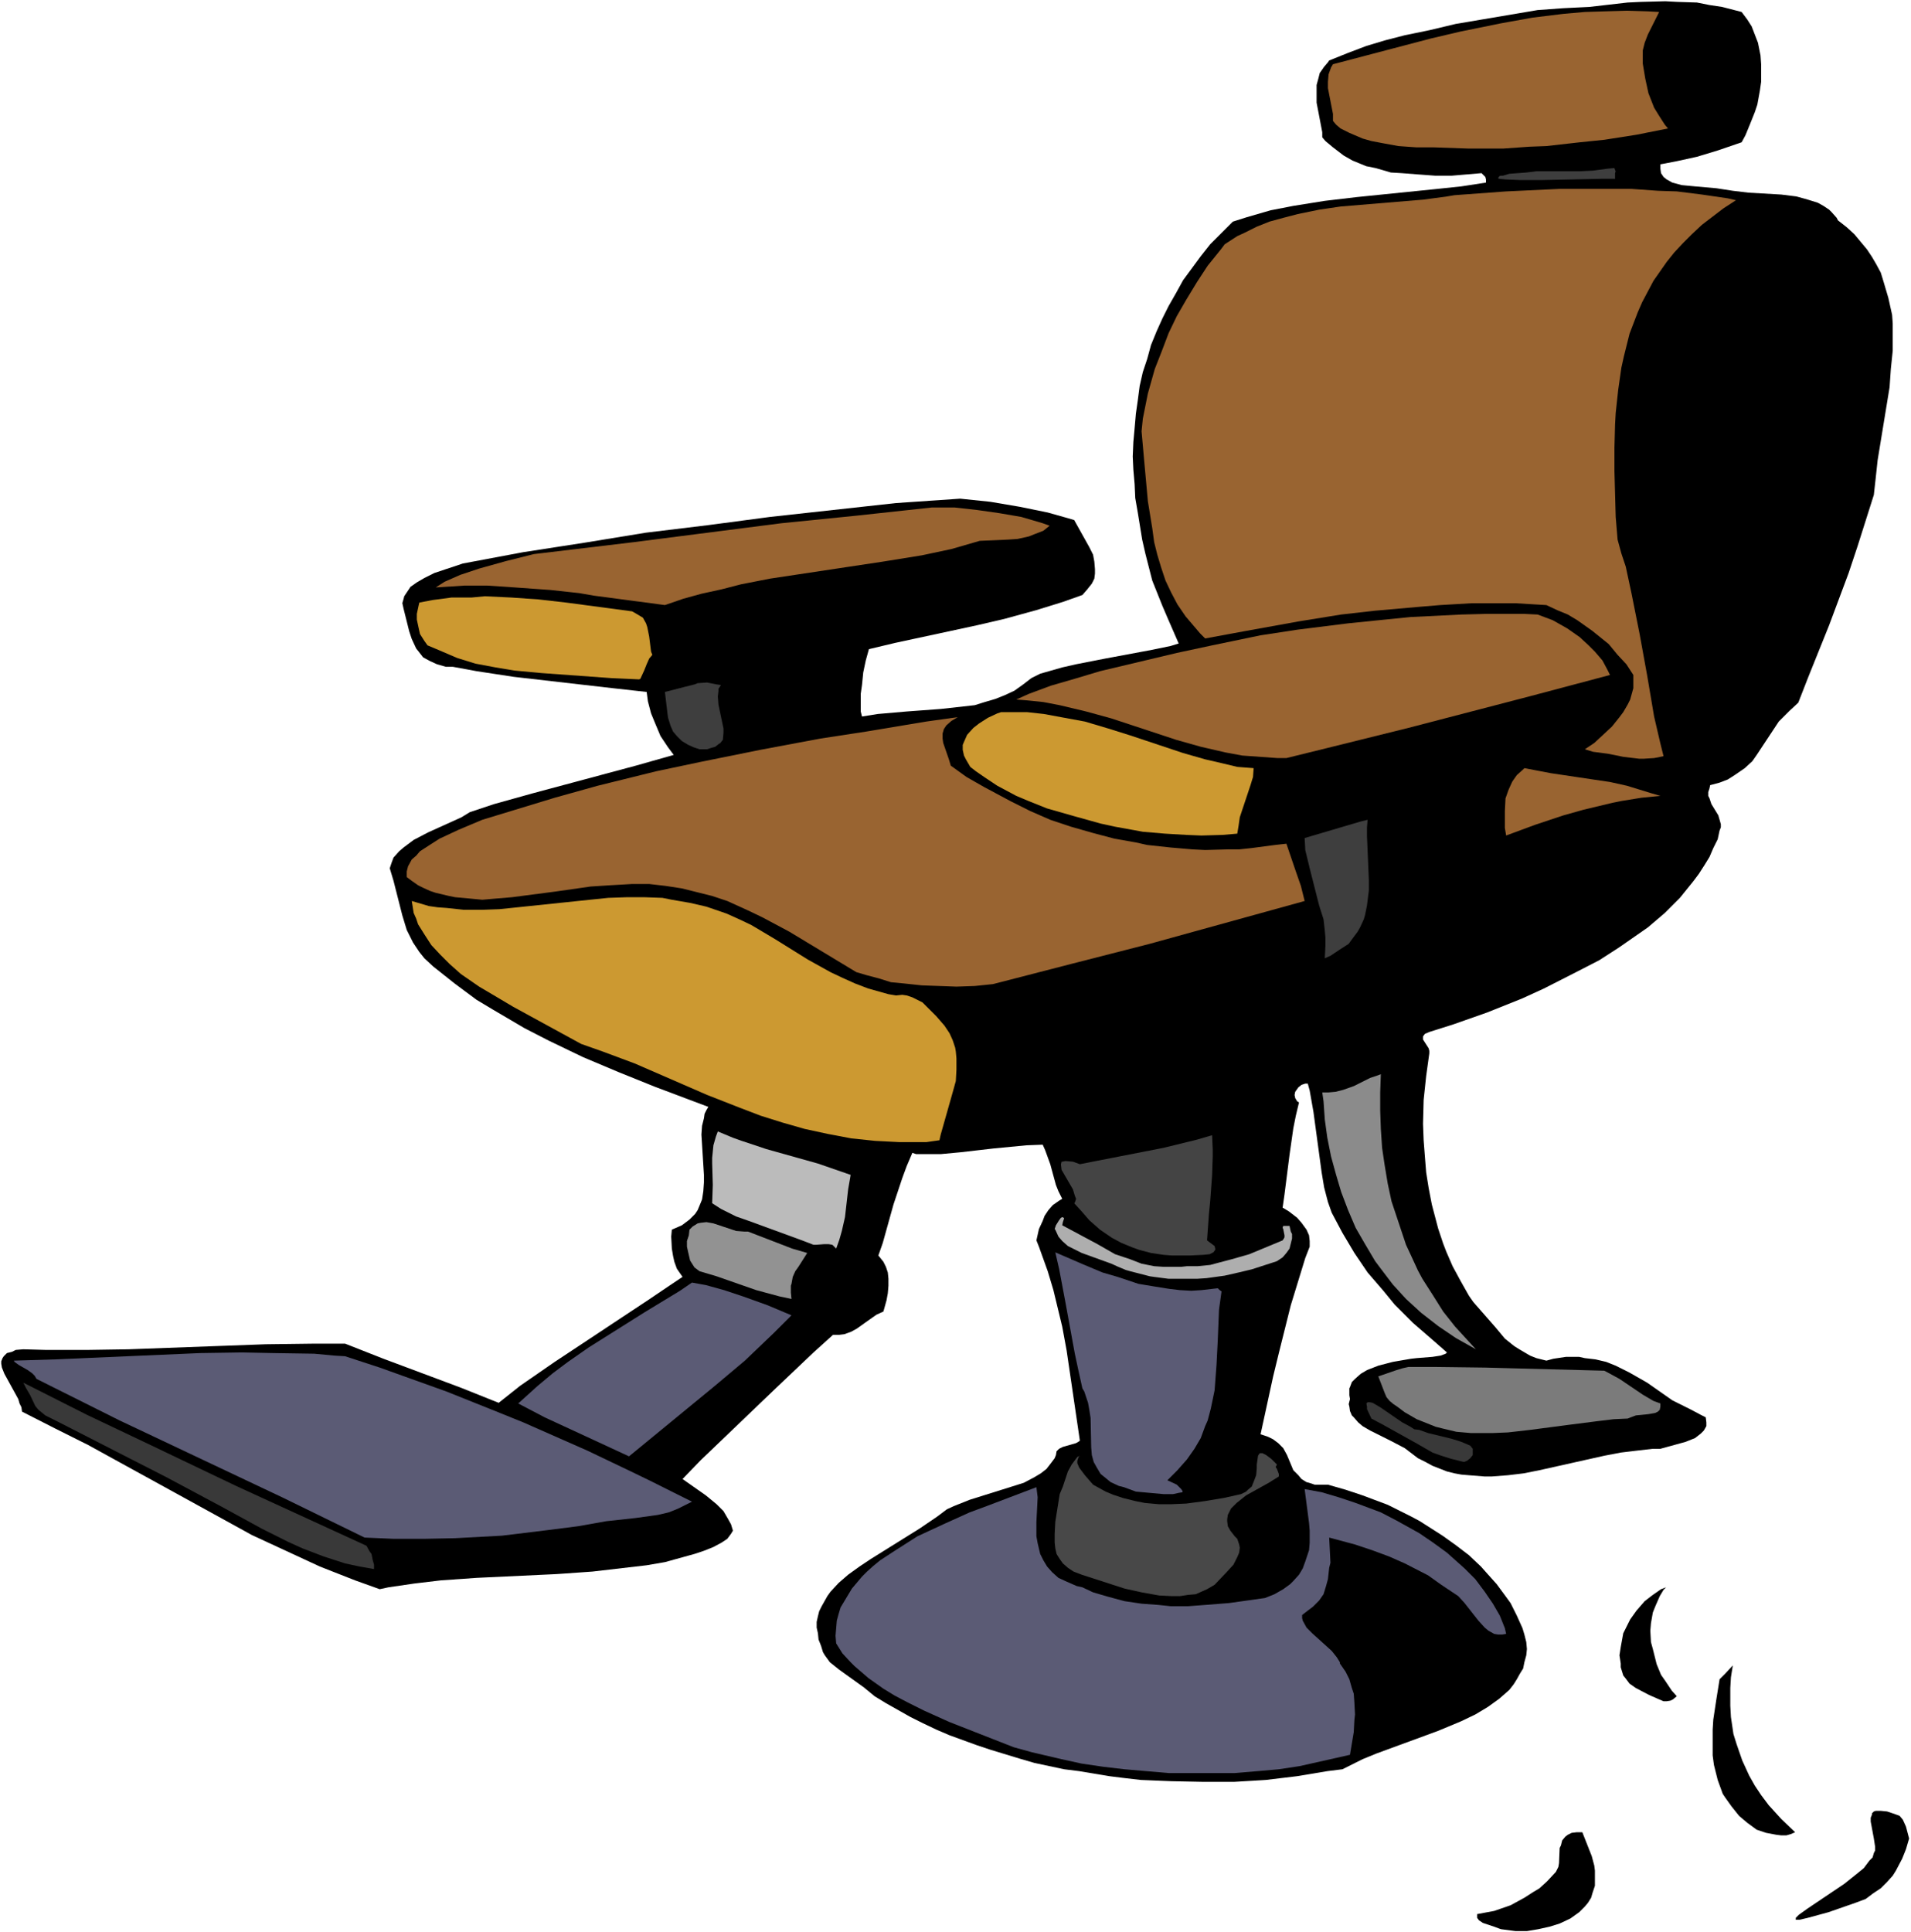 <svg xmlns="http://www.w3.org/2000/svg" fill-rule="evenodd" height="495.842" preserveAspectRatio="none" stroke-linecap="round" viewBox="0 0 3035 3069" width="490.455"><style>.pen1{stroke:none}.brush1{fill:#000}.brush2{fill:#996431}.brush3{fill:#3e3e3e}.brush4{fill:#cc9931}.brush10{fill:#5b5b75}</style><path class="pen1" style="fill:#fff" d="M0 3069h3035V0H0v3069z"/><path class="pen1 brush1" d="m2766 19 9 12 7 11 5 13 5 13 4 20 1 14v28l-2 14-4 22-4 12-8 20-7 17-6 11-38 13-33 10-32 7-26 5v7l1 7 4 6 5 4 9 5 15 4 21 2 34 3 26 4 25 3 52 3 24 3 18 5 16 5 9 5 9 6 4 4 8 9 2 4 14 11 12 11 10 12 10 12 8 12 7 12 7 13 4 13 8 27 6 27 1 14v43l-3 29-2 29-19 116-3 28-3 27-26 82-14 42-31 83-33 82-16 41-14 13-9 9-8 8-35 53-7 10-12 11-16 11-11 7-13 5-15 4-1 5-2 6v6l2 4 3 9 11 18 2 7 2 7v5l-2 5-3 14-7 14-6 14-8 13-9 14-9 12-21 26-24 24-27 23-46 32-31 20-35 18-53 27-35 16-55 22-54 19-38 12-7 3-3 4v5l9 14 1 4v4l-5 36-4 38-1 38 1 26 2 26 2 25 4 25 5 26 10 38 8 24 5 13 10 23 13 24 13 23 7 10 35 40 15 18 15 12 8 5 17 10 10 4 16 4 11-3 20-3h21l9 2 17 2 17 4 15 6 22 11 28 16 40 28 30 15 15 8 8 4 1 8v6l-4 7-5 5-9 7-15 6-40 11h-12l-26 3-25 3-26 5-103 23-25 5-25 3-26 2h-11l-25-2-12-1-11-2-12-3-23-9-11-6-12-6-21-16-21-11-34-17-12-7-7-6-7-8-3-3-3-7-1-7-1-4 2-8-1-6v-11l1-2 3-8 5-5 9-8 10-6 18-7 23-6 29-5 9-1 25-2 13-2 8-3 2-2-24-21-30-26-29-29-18-22-25-29-21-31-19-32-17-32-6-17-6-23-4-24-13-96-6-34-3-11h-4l-6 2-5 4-5 7-1 5 1 5 3 5 3 2-5 21-4 20-6 42-8 63-3 21 10 6 13 10 7 8 8 11 4 9 1 9v9l-7 18-23 75-19 76-9 37-20 92 12 4 8 4 8 6 8 8 6 11 10 24 8 8 5 6 8 5 4 1 9 3h21l28 8 27 9 40 15 38 19 13 7 36 23 21 15 21 16 19 18 8 9 17 19 14 19 8 11 10 20 9 20 3 10 3 12 1 11-1 10-3 11-2 10-5 8-5 9-5 8-7 9-16 14-18 13-20 12-23 11-36 15-98 36-22 9-32 16-24 3-48 8-25 3-25 3-50 3h-49l-50-1-49-2-26-3-24-3-48-8-24-3-47-10-24-7-46-14-21-7-44-16-21-9-21-10-20-10-39-22-18-11-17-14-39-28-15-12-8-11-3-5-3-10-4-10-1-10-2-9v-9l2-9 2-8 4-8 9-16 5-7 13-14 15-13 18-13 18-12 77-48 28-19 16-12 11-5 25-10 67-21 19-6 17-9 10-6 9-7 7-9 6-8 2-5 1-6 4-4 6-3 21-6 5-3 1-1-21-143-7-38-14-58-9-30-14-39-4-10 4-18 6-13 3-8 6-9 7-8 10-7 5-3-6-12-4-10-9-33-8-22-4-9-26 1-52 5-52 6-32 3h-39l-6-2-9 21-7 19-14 42-17 61-7 20 8 10 4 8 3 9 1 10v11l-1 12-2 11-5 18-11 5-17 12-14 10-9 5-11 4-8 1h-10l-31 28-59 56-120 115-29 30 37 26 17 14 11 11 7 12 5 9 3 10-3 5-6 8-9 6-13 7-15 6-15 5-47 13-29 5-43 5-43 5-57 4-127 6-57 4-42 5-41 6-14 3-39-14-56-22-54-25-54-25-69-38-191-105-52-26-53-27-1-7-3-6-2-7-22-40-4-10-1-6v-4l2-5 2-3 5-5 8-2 6-3 12-1 36 1h66l65-1 218-8 79-1h47l61 24 123 46 45 18 15 6 34-27 55-38 148-98 37-25 18-12-9-13-4-11-2-9-2-12-1-19 1-11 16-7 12-9 9-9 4-6 5-12 2-5 2-13 1-14v-12l-4-64 1-14 3-12 1-7 3-6 3-5-85-32-57-23-57-24-54-26-39-20-51-30-25-15-35-26-34-27-14-13-8-10-10-15-10-20-7-23-14-55-6-20 3-9 3-8 9-10 7-6 16-12 23-12 53-24 13-8 39-13 61-17 164-44 60-17-9-12-12-18-8-19-7-17-5-19-2-15-54-6-157-18-59-9-38-7h-11l-14-4-11-5-11-6-7-9-4-5-7-15-4-12-9-36-2-9 2-7 1-4 6-9 4-6 10-7 12-7 16-8 45-15 96-18 97-15 98-16 99-12 98-13 100-11 100-11 102-7 48 5 47 8 44 9 32 9 10 3 24 43 6 12 2 11 1 12v7l-1 8-4 8-8 10-7 8-31 11-42 13-51 14-43 10-130 28-42 10-5 18-4 19-2 20-2 14v28l2 8 25-4 46-4 54-4 36-4 18-2 16-5 17-5 15-6 15-7 14-10 13-10 14-7 35-10 22-5 46-9 75-14 29-6 13-4-17-39-9-21-16-40-11-43-5-22-7-43-4-23-1-22-2-23-1-21 1-23 2-22 2-23 3-21 3-23 5-22 7-21 6-22 9-22 9-20 10-20 12-21 11-20 14-19 14-19 15-19 18-18 18-18 22-7 38-11 36-7 50-8 51-6 128-13 38-4 39-6v-5l-1-4-2-2-4-4-47 4h-27l-27-2-26-2-17-1-24-7-15-3-22-9-14-8-17-13-12-10-5-6v-8l-9-47v-28l3-11 2-8 7-10 6-7 2-3 30-12 29-11 30-9 31-8 39-8 42-10 130-22 41-3 41-2 61-7 21-1 39-1 19 1 31 1 20 4 20 3 31 8z"/><path class="pen1 brush2" d="M2609 86v15l4 24 5 23 9 23 8 13 9 14 5 6-50 10-51 8-39 4-53 6-27 1-42 3h-54l-57-2h-27l-28-2-22-4-21-4-14-4-21-9-14-7-7-6-5-6v-11l-8-41v-10l1-12 4-11 3-5 156-41 47-11 64-13 50-9 49-6 34-3 32-1 35-1 33 1 18 1-8 16-10 20-5 13-3 12v6z"/><path class="pen1 brush3" d="M2565 275v9h-22l-47 1-48 1h-34l-23-1-10-1-2-1 2-3 2-1h4l10-3 27-2 16-2h69l21-1 22-3 11-1h1l1 3 1 2-1 3z"/><path class="pen1 brush2" d="m2757 318-20 13-17 13-17 13-16 15-14 14-14 15-12 15-21 30-9 17-9 17-7 16-13 34-9 36-4 18-5 35-4 37-1 18-1 37v37l2 73 3 36 6 22 7 21 9 42 13 65 12 66 11 65 10 43 5 20-15 3-16 1h-8l-25-3-25-5-23-3-13-4 15-10 14-13 14-13 12-15 6-8 7-12 4-8 5-18v-21l-11-17-14-15-14-17-26-21-24-17-15-9-17-7-17-8-50-3h-68l-51 3-36 3-68 6-53 6-68 11-83 15-65 12-8-8-23-27-13-19-10-19-9-19-7-21-6-20-5-20-3-22-7-43-6-66-4-45 2-20 8-40 11-39 11-28 11-29 13-27 15-26 17-28 17-26 21-26 6-8 20-13 11-5 20-10 20-8 22-6 23-6 34-7 34-5 60-5 72-6 37-5 12-2 82-6 85-4h114l42 3 30 1 40 5 41 6 13 3zM1667 835l-10 8-13 5-10 4-18 4-15 1-45 2-45 13-47 10-62 10-179 27-46 9-31 8-32 7-29 8-29 10-113-15-23-4-46-5-56-4-45-3h-35l-46 3 14-9 25-11 30-10 43-12 44-11 159-19 234-30 119-12 120-13h36l36 4 35 5 35 6 34 10 11 4z"/><path class="pen1 brush4" d="m1004 971 7 4 10 6 5 9 2 6 3 15 3 24 2 5-5 6-4 9-4 10-6 13-2 1-44-2-111-8-43-4-30-5-32-6-29-9-28-12-19-8-5-7-7-11-2-9-3-14v-9l3-14 1-4 21-4 30-4h32l21-2 42 2 43 3 44 5 105 14z"/><path class="pen1 brush2" d="m2442 976 24 9 23 13 20 14 14 13 10 10 12 14 8 15 4 8-128 34-192 50-129 32-65 16h-14l-28-2-28-2-27-5-39-9-39-11-103-34-40-11-42-10-26-5-30-3-13-1 20-9 35-13 38-11 40-12 122-29 56-12 77-16 59-9 80-10 59-6 40-4 81-4 39-1h61l21 1z"/><path class="pen1 brush3" d="m1145 1088-4 6v4l-1 8 1 13 8 38v7l-1 11-4 5-3 2-5 4-7 2-6 2h-12l-9-3-9-4-10-6-8-8-6-7-4-9-4-13-1-7-4-34 31-8 16-4 5-2 15-1 15 3 7 1z"/><path class="pen1 brush4" d="m1991 1220-1 14-4 13-17 51-2 14-2 12-23 2-34 1-24-1-34-2-35-3-44-8-23-5-43-12-42-12-30-12-19-8-30-16-21-14-13-9-9-7-7-12-3-6-2-9v-8l3-7 4-9 10-11 9-7 14-9 15-7 6-2h41l27 3 27 5 38 7 37 11 35 11 84 28 35 10 26 6 25 6 26 2z"/><path class="pen1 brush2" d="m1521 1139-10 6-8 7-4 6-2 7v8l1 7 9 26 3 10 25 18 28 16 43 23 30 15 32 14 33 11 35 10 34 9 34 6 18 4 37 4 35 3 20 1 36-1h18l19-2 38-5 18-2 15 44 8 23 6 24-246 68-125 32-124 32-29 3-29 1-27-1-28-1-28-3-21-2-19-6-19-5-17-5-106-64-43-23-23-11-33-15-24-8-24-6-24-6-26-4-26-3h-27l-35 2-31 2-56 8-46 6-23 3-24 2-23 2-21-2-22-2-10-2-21-5-9-3-11-5-8-4-10-7-8-6v-9l2-8 6-11 7-6 6-7 17-11 14-9 30-14 38-16 46-14 69-21 68-19 93-23 71-15 94-19 96-18 72-11 96-16 50-7zm1116 125-30 3-31 5-15 3-46 11-32 9-45 15-46 17-2-12v-27l1-20 5-14 5-11 1-2 7-10 9-8 3-3 42 8 67 10 27 4 27 6 39 12 14 4z"/><path class="pen1 brush3" d="m2172 1302-1 12v14l3 70v16l-3 24-3 15-2 7-6 13-4 7-9 12-5 7-14 9-15 10-9 4 1-20v-13l-1-11-2-18-7-22-15-59-7-29-1-19 88-26 12-3z"/><path class="pen1 brush4" d="m1423 1581 10-1 7 1 9 3 8 4 8 4 9 9 13 13 13 15 8 12 5 11 4 12 1 6 1 11v18l-1 18-5 18-19 67-2 9-21 3h-42l-39-2-38-4-37-7-37-8-35-10-35-11-34-13-51-20-115-50-51-19-34-12-108-59-32-19-22-13-29-20-18-16-15-15-14-15-11-17-10-16-3-9-4-9-3-19 27 8 14 2 14 1 28 3h28l28-1 29-3 115-12 29-3 29-1h29l28 1 15 3 29 5 26 6 32 11 20 9 19 9 37 22 53 33 36 20 19 9 20 9 21 8 32 9 12 2z"/><path class="pen1" style="fill:#8b8b8b" d="m2344 2143-32-18-28-19-27-21-24-22-21-23-19-25-9-12-16-27-15-26-12-28-11-29-8-27-8-29-6-30-4-29-2-29-2-14h10l11-1 12-3 17-6 26-13 12-4 5-2-1 29v29l1 29 2 30 4 27 5 30 6 28 9 27 14 42 7 15 12 26 7 13 16 25 17 27 19 24 22 24 11 12z"/><path class="pen1" style="fill:#bbb" d="m1351 1866-4 23-5 44-5 22-4 14-5 14-4-4-2-2-6-1h-7l-13 1h-4l-21-8-82-30-20-7-24-12-14-9 1-29-1-35v-8l2-20 4-14 3-8 24 10 14 5 39 13 82 23 26 9 26 9z"/><path class="pen1" style="fill:#444" d="m1917 1970 4 3 8 6 1 4v2l-3 4-6 3-10 1-21 1h-29l-13-1-20-3-19-5-11-4-17-7-15-8-19-13-17-15-13-15-11-12 1-1 2-6-2-5-3-10-18-31-1-8v-1l1-4h1l5-1 12 1 11 4 133-26 53-13 24-7 1 22v12l-1 30-3 41-2 20-3 42z"/><path class="pen1" style="fill:#aeaeae" d="m1687 1946 56 30 28 16 24 8 18 7 20 4 15 1h28l9-1h17l20-2 15-4 19-5 28-8 53-22 2-3 1-2v-3l-2-10-1-2 1-3h10l2 9 2 4v7l-2 8-2 8-5 7-6 7-9 6-6 2-34 11-21 5-22 5-29 4-15 1h-45l-23-3-7-1-31-8-7-2-12-5-11-5-47-17-14-7-8-4-9-8-6-7-5-11-1-1 2-6 5-8 3-4 3-1 2 2-2 6-1 5z"/><path class="pen1" style="fill:#929292" d="m1282 1990-14 22-5 7-4 9-2 11-1 3v11l1 10-19-4-37-10-63-22-27-8-8-6-7-11-3-13-2-9v-9l3-9 1-9 5-5 8-5 5-1 9-1 11 2 36 12 13 1h6l70 27 24 7z"/><path class="pen1 brush10" d="m1934 2046 3 3 3 2-4 29-2 49-2 39-3 40-6 29-5 19-4 9-7 19-10 17-12 17-15 17-16 16 15 7 7 7 2 3v2l-6 1-9 2h-15l-44-4-19-7-8-2-13-6-11-9-5-4-6-10-5-9-3-11-1-12-1-47-2-13-2-11-4-12-2-6-3-5-6-27-6-28-15-82-10-53-6-26 44 19 31 13 24 7 33 11 24 4 25 4 17 2 18 1 16-1 26-3zm-677 43-28 28-46 44-50 42-67 55-67 55-134-62-42-22 31-28 24-20 24-18 33-23 89-56 56-34 19-13 22 4 29 8 30 10 39 14 38 16zm-709 65 55 18 53 19 53 19 70 28 52 21 102 45 67 32 33 16 66 33-10 5-12 6-15 6-17 4-36 5-46 5-45 8-47 6-49 6-25 3-74 4-49 1h-49l-46-2-131-64-258-122-132-66-3-5-4-4-7-5-14-8-7-5-1-2 66-2 230-10 66-1 50 1 65 1 32 3 17 1z"/><path class="pen1" style="fill:#7b7b7b" d="M2637 2229v5l-1 5-3 3-4 2-11 2-20 2-8 3-5 2-22 1-25 3-47 6-61 8-35 4-24 1h-35l-23-2-21-5-12-3-20-8-10-4-19-11-12-9-6-4-6-5-5-6-3-7-10-26 29-10 10-3 9-2h41l80 1 190 5 13 7 11 6 37 25 17 10 11 4z"/><path class="pen1" d="m582 2455 5 9 3 4 2 10 2 7v7l-23-4-23-5-34-11-34-13-22-10-42-21-64-35-86-46-174-89-20-10-11-9-5-6-8-17-7-12-4-8 101 51 101 48 136 65 207 95zm1753-159 4 5v10l-4 5-5 4-5 2-20-5-16-5-14-5-26-15-54-30-17-9-7-15v-4l-1-5 2-2h3l5 1 12 7 35 24 13 7 6 4 8 1 14 5 37 9 16 5 14 6z" style="fill:#393939"/><path class="pen1" style="fill:#484848" d="m2031 2345-16 10-36 20-15 12-9 9-5 10-1 7v3l1 8 4 7 7 9 4 4 3 9 1 5-1 8-3 7-6 12-11 12-19 20-12 7-18 8-12 1-13 2h-13l-20-1-28-5-27-6-68-22-13-5-9-6-8-7-5-7-5-8-2-9-1-9v-14l1-19 7-44 5-12 4-12 4-12 6-11 9-12 4-2-2 2-2 6v4l3 7 9 12 13 15 20 11 12 5 15 5 20 5 15 3 22 2h21l23-1 30-4 30-5 27-6 8-4 3-3 6-5 4-10 3-8 1-11v-6l2-14 2-3 1-1h4l6 3 8 6 9 9-2 4 2 3 3 8v4z"/><path class="pen1 brush10" d="m1646 2362 2 16-2 39v23l2 11 4 17 5 10 6 10 8 9 10 9 13 6 16 7 9 2 17 8 24 7 26 7 27 4 27 2 19 2h28l27-2 38-3 57-8 15-6 14-8 11-8 5-5 9-10 6-10 4-11 6-18 1-12v-19l-1-12-7-54 27 5 27 8 27 9 40 15 25 13 36 20 22 15 22 16 28 25 17 17 15 20 13 19 11 19 4 10 4 10 2 9-6 1h-7l-6-1-9-5-6-5-10-11-22-28-10-11-27-18-21-15-37-19-25-11-27-10-27-9-41-11 2 40-2 8-2 18-3 11-4 13-7 10-10 10-8 6-9 7v5l1 4 6 11 9 9 31 28 8 10 5 8v2l9 13 6 12 4 14 3 9 1 14 1 19-1 9-1 19-6 36-31 7-49 11-33 5-34 3-36 3h-105l-35-3-35-3-34-4-34-5-32-7-47-11-29-8-102-40-40-18-28-14-19-10-18-11-24-17-22-19-6-6-13-14-10-16-1-12 1-12 1-12 3-11 3-10 6-10 12-20 16-19 8-8 10-9 11-9 23-15 36-23 41-19 42-19 27-10 79-30z"/><path class="pen1 brush1" d="m2646 2521-4 4-6 10-7 16-4 10-3 17-1 12 1 18 3 11 6 24 7 17 7 10 10 15 8 9-6 5-4 2-6 1h-5l-7-3-16-7-21-11-10-7-6-8-4-5-4-13v-6l-2-13 2-13 4-22 11-22 10-14 13-15 13-10 13-9 8-3zm205 389-7 3-7 2h-8l-8-1-16-3-15-5-15-11-13-11-12-15-10-14-4-6-8-22-6-24-2-15v-41l1-16 5-33 5-31 9-9 12-13-3 19-1 17v28l1 18 4 27 5 16 9 26 11 24 9 16 10 15 12 16 20 22 22 21zm181 10-5 17-6 15-10 19-5 8-9 10-10 10-12 8-12 9-16 6-43 15-33 9-13 3h-6v-3l5-5 14-10 58-39 20-16 11-9 6-8 3-4 5-5 2-7 2-4v-6l-2-13-5-27v-6l2-5v-2l3-3 3-1h8l10 1 12 4 8 3 5 6 5 11 5 19zm-519-10 15 38 4 15 1 8v24l-4 12-2 7-5 8-5 6-9 9-14 10-17 8-16 5-18 4-18 3h-18l-23-3-3-1-8-3-18-6-6-4-3-4v-6l27-5 26-9 22-12 14-9 10-6 12-11 14-15 4-8 1-6 1-24 2-4 2-8 5-6 4-3 6-3 8-1h9z"/></svg>
